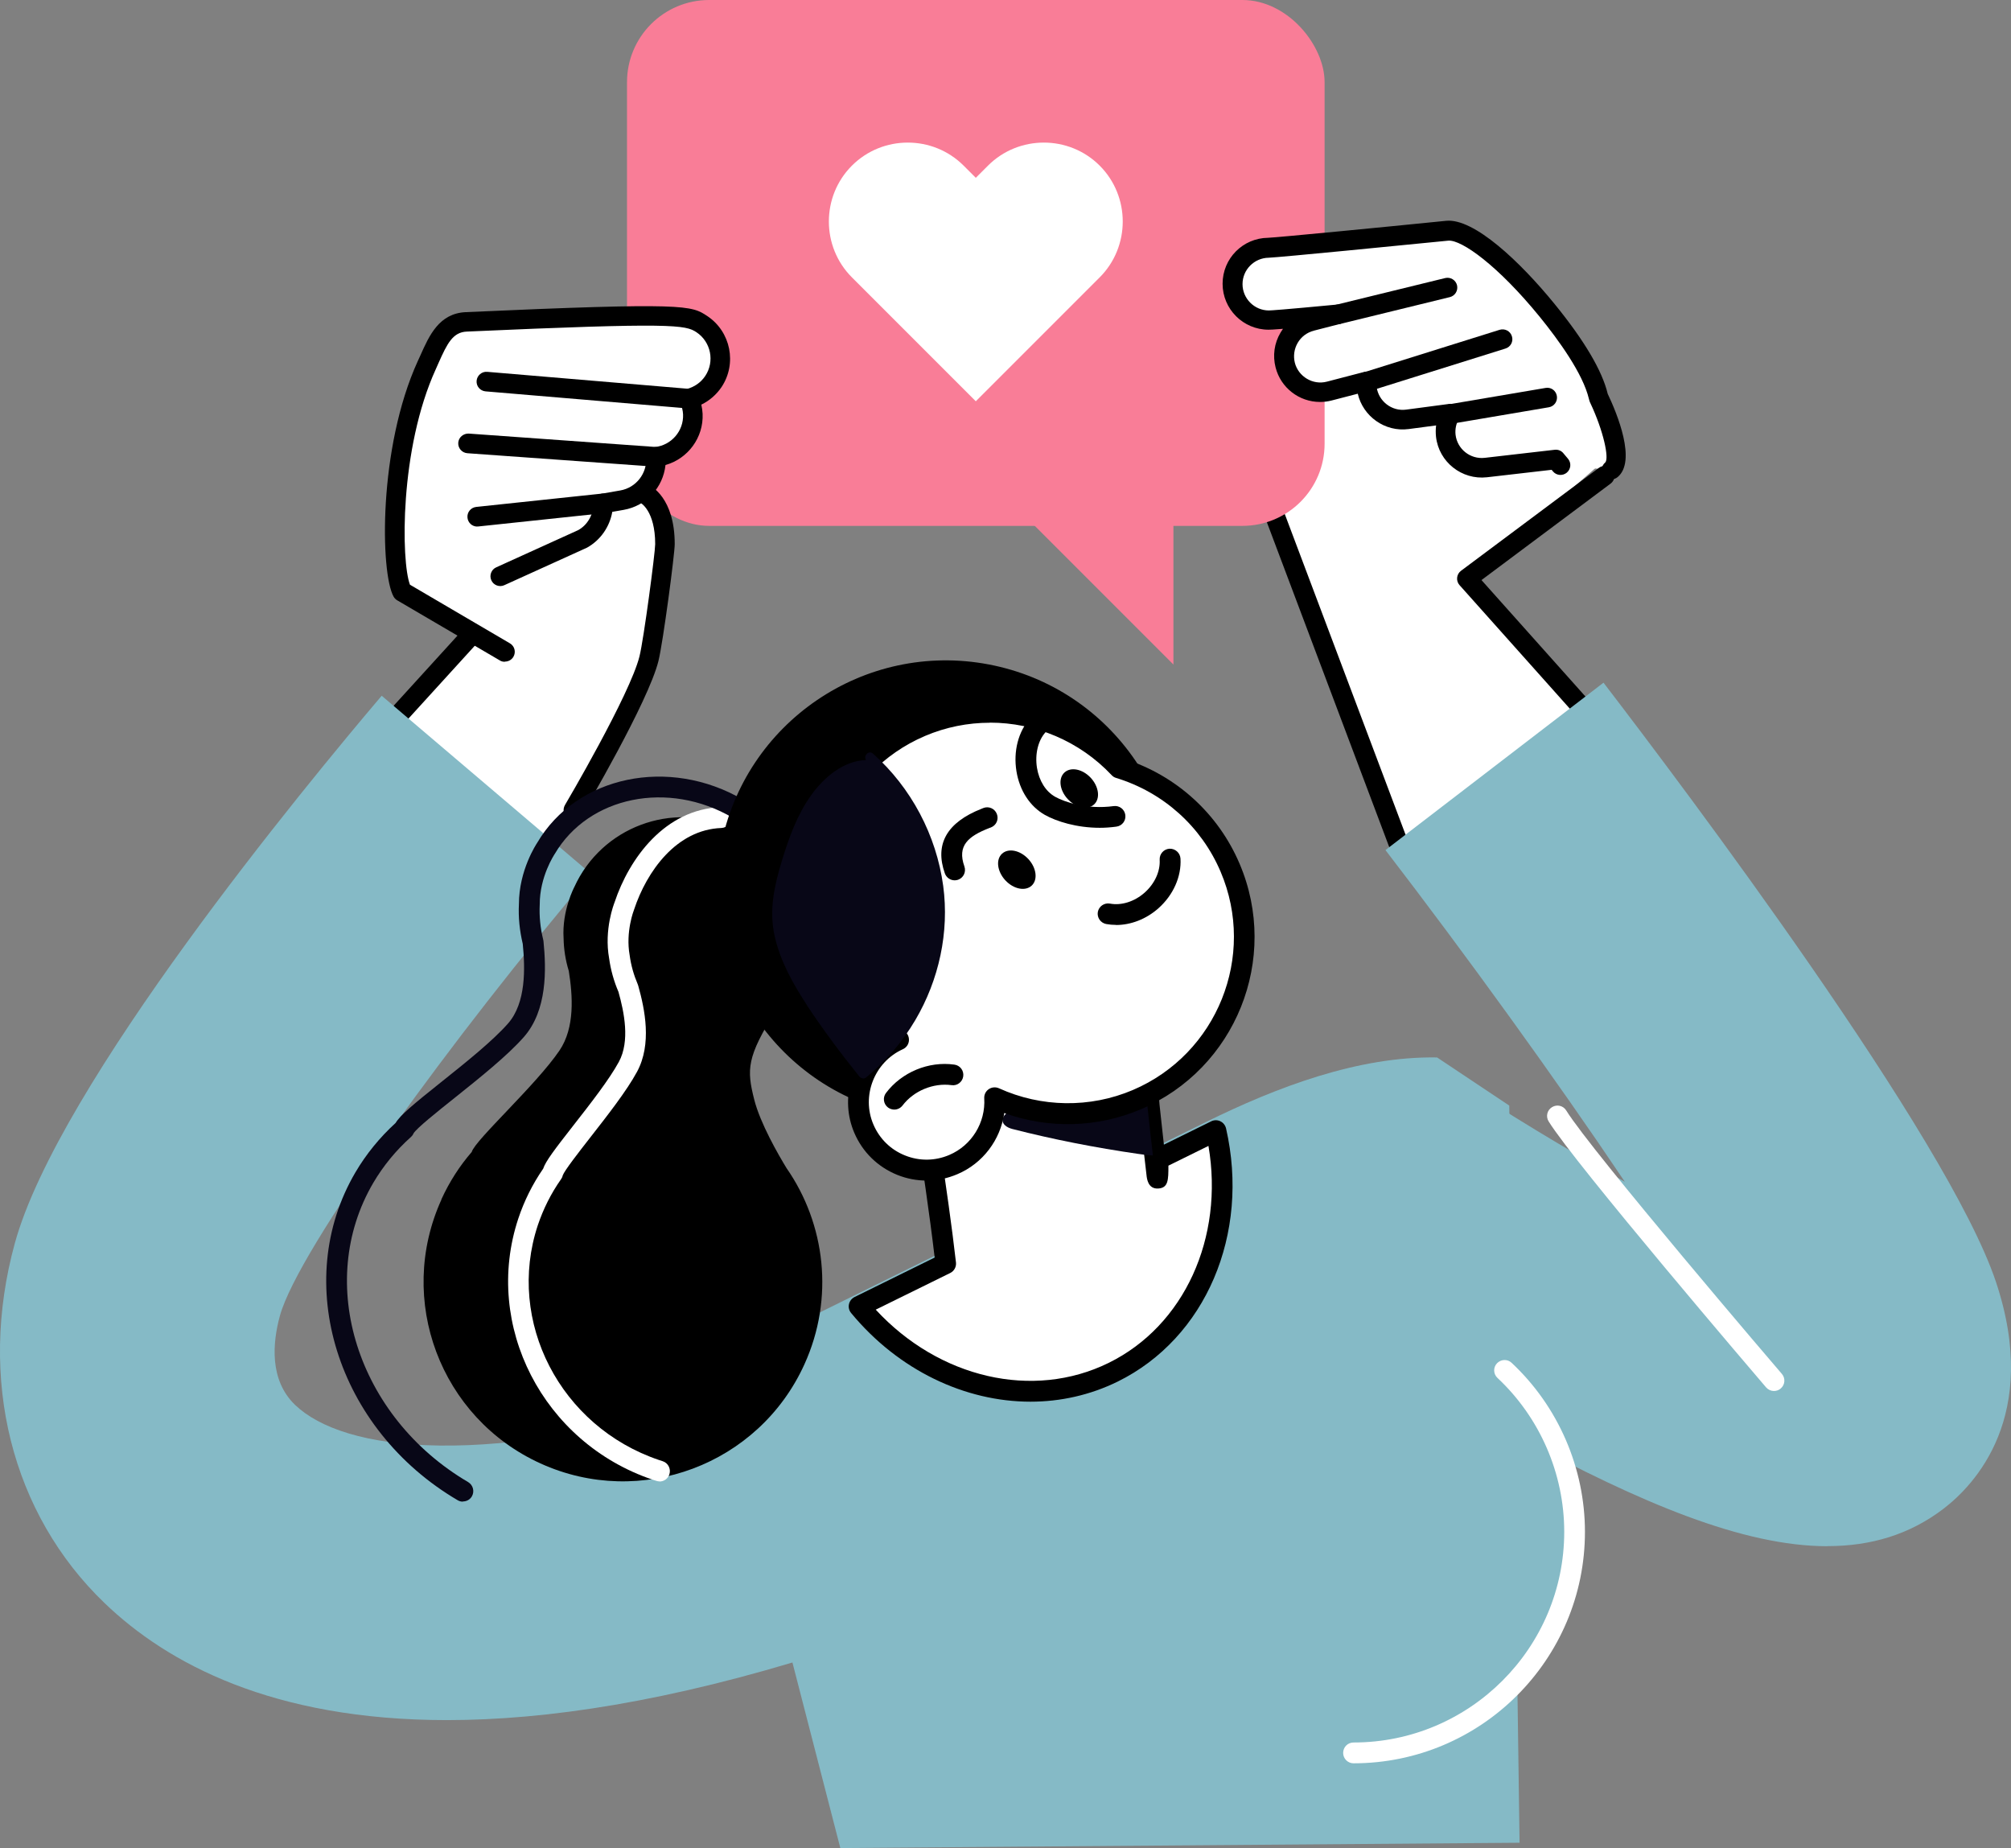 <?xml version="1.0" encoding="UTF-8"?><svg id="_レイヤー_2" xmlns="http://www.w3.org/2000/svg" viewBox="0 0 204.85 188.22"><rect x="0" y="0" width="204.85" height="188.22" fill="#808080" stroke="none"/><defs><style>.cls-1{fill:#f97d97;}.cls-2{fill:#fff;}.cls-3{fill:#080717;}.cls-4{fill:#85bac6;}</style></defs><g id="_レイヤー_1-2"><g><path class="cls-2" d="m35.08,77.83l14.24-15.17-4.2-11.44s21.7-7,22.17,1.87c.47,8.87-1.63,14.94-1.63,15.87s-12.14,20.07-12.14,20.07l-18.44-11.2Z"/><g><line class="cls-2" x1="40.91" y1="72.46" x2="48.15" y2="64.53"/><path d="m40.91,73.46c-.24,0-.48-.09-.67-.26-.41-.37-.44-1-.06-1.41l7.23-7.94c.37-.41,1-.44,1.41-.06.41.37.44,1,.06,1.41l-7.23,7.94c-.2.22-.47.33-.74.33Z"/></g><path class="cls-2" d="m145,89.97c-.23-1.17-20.07-50.88-20.07-50.88,0,0,5.37-10.5,16.1-11.44,10.74-.93,23.57,14.94,23.57,18.2l-14.94,13.07,12.14,15.17-16.8,15.87Z"/><path class="cls-4" d="m72.88,138.91l49.96-24.63c7.17-3.54,15.51-6.72,23.55-6.58l7.35,4.9,1.05,75.08-69.19.54-12.73-49.31Z"/><circle class="cls-4" cx="137.88" cy="156.01" r="22.52" transform="translate(-69.93 143.19) rotate(-45)"/><path class="cls-4" d="m45.53,175.19c-17.75,0-28.48-5.77-34.88-11.92-9.49-9.12-12.92-22.81-9.15-36.61,4.41-16.17,29.73-46.79,37.38-55.8l21.33,18.14c-13.81,16.25-29.84,38.21-31.7,45.02-.75,2.74-1.08,6.53,1.54,9.06,4.89,4.7,19.31,6.81,45.15-1.35l8.43,26.7c-15.36,4.85-27.89,6.76-38.1,6.76Z"/><g><line class="cls-2" x1="129.13" y1="50.53" x2="142.66" y2="86.47"/><path d="m142.66,87.47c-.4,0-.78-.25-.94-.65l-13.54-35.94c-.19-.52.07-1.09.58-1.29.52-.19,1.09.07,1.29.58l13.54,35.94c.19.52-.07,1.09-.58,1.29-.12.04-.24.06-.35.06Z"/></g><g><rect class="cls-1" x="63.87" width="71.06" height="53.56" rx="8.37" ry="8.37"/><polygon class="cls-1" points="119.53 67.68 98.53 46.68 119.53 46.68 119.53 67.68"/><path class="cls-2" d="m112.02,16.87c-3.13-3.13-8.25-3.13-11.38,0l-1.24,1.24-1.24-1.24c-3.13-3.13-8.25-3.13-11.38,0s-3.13,8.25,0,11.38l12.62,12.62,12.62-12.62c3.13-3.13,3.13-8.25,0-11.38Z"/></g><g><path class="cls-2" d="m164.16,47.87c1.56-1.3-1.28-7.29-1.28-7.29-.13-.15-.15-2.66-5.28-8.96-3.98-4.89-8.13-8.3-10.17-8.1-6.45.64-17.08,1.68-18.24,1.73-2.01.03-3.63,1.67-3.63,3.68s1.65,3.68,3.68,3.68c.52,0,3.43-.26,7.05-.6l-2.72.7c-1.97.51-3.15,2.52-2.64,4.49.43,1.66,1.93,2.76,3.56,2.76.31,0,.62-.04.93-.12l3.8-.99c-.01.23,0,.47.02.7.24,1.85,1.83,3.2,3.65,3.2.16,0,.32-.01.49-.03l4.38-.58c-.38.66-.57,1.44-.47,2.25.23,2.02,2.05,3.47,4.08,3.24l7.12-.82.48.57"/><path d="m164.16,48.87c-.29,0-.57-.12-.77-.36-.35-.42-.3-1.05.13-1.41.41-.43-.18-3.21-1.52-6.05-.08-.15-.11-.29-.15-.44-.61-2.56-3.07-5.96-5.02-8.36-4.24-5.2-7.94-7.84-9.29-7.74-4.64.46-16.98,1.68-18.3,1.74-1.49.02-2.67,1.23-2.67,2.69s1.2,2.68,2.68,2.68c.24,0,1.46-.08,6.95-.6.52-.04.99.31,1.08.82s-.23,1.01-.73,1.14l-2.72.7c-.69.18-1.28.62-1.64,1.24-.36.62-.46,1.34-.29,2.03.36,1.4,1.83,2.3,3.27,1.92l3.8-.99c.31-.08.64,0,.89.19.25.2.38.51.36.83,0,.17,0,.34.01.51.19,1.45,1.54,2.51,3.01,2.31l4.38-.58c.38-.05.75.12.96.43.21.32.23.73.04,1.06-.29.51-.41,1.07-.35,1.64.17,1.47,1.5,2.53,2.98,2.36l7.12-.82c.34-.04.67.09.88.35l.48.57c.35.42.3,1.05-.13,1.41-.42.35-1.06.3-1.41-.13l-.13-.16-6.59.76c-2.57.29-4.9-1.56-5.19-4.12-.04-.39-.04-.78.01-1.16l-2.8.37c-2.42.32-4.65-1.3-5.18-3.6l-2.66.69c-.39.1-.78.15-1.18.15-2.13,0-4-1.44-4.53-3.51-.31-1.21-.14-2.47.5-3.55.08-.13.16-.26.25-.39-.97.08-1.31.09-1.47.09-2.58,0-4.68-2.1-4.68-4.68s2.07-4.65,4.62-4.68c1.1-.05,11.72-1.08,18.15-1.73,2.84-.29,7.56,4.19,11.04,8.46,3.04,3.73,4.86,6.81,5.42,9.16h0c.96,2.02,2.96,6.86,1.01,8.48-.19.16-.41.23-.64.23Z"/></g><path d="m161.1,73c-.27,0-.55-.11-.75-.33l-11.67-13.07c-.19-.21-.28-.49-.25-.77.03-.28.17-.53.4-.7l14.04-10.48c.44-.33,1.07-.24,1.4.2.33.44.24,1.07-.2,1.4l-13.16,9.83,10.94,12.25c.37.41.33,1.04-.08,1.41-.19.17-.43.25-.67.25Z"/><g><line class="cls-2" x1="147.45" y1="29.29" x2="136.29" y2="32.02"/><path d="m136.29,33.02c-.45,0-.86-.31-.97-.76-.13-.54.2-1.08.73-1.21l11.16-2.73c.54-.13,1.08.2,1.21.73.13.54-.2,1.08-.73,1.21l-11.16,2.73c-.08.02-.16.03-.24.03Z"/></g><g><line class="cls-2" x1="153.05" y1="34.54" x2="139.22" y2="38.87"/><path d="m139.22,39.87c-.43,0-.82-.27-.95-.7-.17-.53.13-1.09.66-1.25l13.83-4.33c.53-.16,1.09.13,1.25.66.17.53-.13,1.09-.66,1.25l-13.83,4.33c-.1.03-.2.05-.3.05Z"/></g><g><line class="cls-2" x1="157.6" y1="40.49" x2="147.76" y2="42.16"/><path d="m147.76,43.16c-.48,0-.9-.34-.98-.83-.09-.54.27-1.06.82-1.15l9.84-1.67c.55-.1,1.06.27,1.15.82.09.54-.27,1.06-.82,1.15l-9.84,1.67c-.06,0-.11.01-.17.01Z"/></g><g><path class="cls-2" d="m50.95,58.69l8.35-3.79c1.37-.76,2.13-2.17,2.15-3.64l1.9-.33c2.14-.37,3.59-2.3,3.46-4.41,2.19-.23,3.86-2.12,3.76-4.35-.02-.56-.16-1.09-.38-1.57.98-.25,1.88-.84,2.48-1.74,1.29-1.93.77-4.55-1.17-5.84-1.34-.9-1.84-1.23-24-.24-2.32.1-3.05,2.28-4.02,4.4-3.96,8.68-3.64,21.06-2.51,23.09l10.45,6.12"/><path d="m51.41,67.4c-.17,0-.35-.04-.5-.14l-10.45-6.12c-.15-.09-.28-.22-.37-.38-1.35-2.43-1.57-15.14,2.47-23.99l.27-.59c.89-2,1.9-4.27,4.62-4.39,22.47-1.01,22.97-.68,24.6.4,2.39,1.59,3.04,4.84,1.45,7.23-.52.77-1.23,1.39-2.06,1.79.07.3.11.61.13.93.11,2.43-1.5,4.58-3.78,5.22-.24,2.28-1.95,4.17-4.27,4.57l-1.15.2c-.27,1.54-1.21,2.89-2.58,3.65l-8.42,3.82c-.5.23-1.1,0-1.32-.5-.23-.5,0-1.1.5-1.32l8.35-3.79c.94-.52,1.55-1.56,1.56-2.74,0-.48.35-.89.83-.97l1.9-.33c1.6-.28,2.74-1.73,2.63-3.36-.03-.53.36-1,.89-1.06,1.68-.18,2.94-1.64,2.87-3.32-.02-.41-.12-.81-.29-1.2-.12-.27-.12-.58,0-.85.13-.27.37-.46.66-.54.78-.2,1.45-.67,1.89-1.33.98-1.47.58-3.47-.89-4.45-1.12-.75-2.41-1.01-23.4-.07-1.42.06-1.99,1.2-2.88,3.2l-.27.61c-3.72,8.14-3.54,19.61-2.64,21.97l10.18,5.97c.48.28.64.89.36,1.37-.19.32-.52.49-.86.49Z"/></g><g><line class="cls-2" x1="49.55" y1="38.86" x2="70.17" y2="40.6"/><path d="m70.17,41.6s-.06,0-.08,0l-20.63-1.74c-.55-.05-.96-.53-.91-1.08.05-.55.54-.96,1.08-.91l20.63,1.74c.55.05.96.53.91,1.08-.04.52-.48.92-1,.92Z"/></g><g><line class="cls-2" x1="47.68" y1="45.16" x2="66.8" y2="46.53"/><path d="m66.8,47.53s-.05,0-.07,0l-19.12-1.37c-.55-.04-.97-.52-.93-1.07.04-.55.52-.95,1.07-.93l19.12,1.37c.55.04.97.52.93,1.07-.04.53-.48.93-1,.93Z"/></g><g><line class="cls-2" x1="48.61" y1="52.63" x2="61.44" y2="51.27"/><path d="m48.61,53.63c-.5,0-.94-.38-.99-.9-.06-.55.34-1.04.89-1.1l12.83-1.36c.55-.05,1.04.34,1.1.89.06.55-.34,1.04-.89,1.1l-12.83,1.36s-.07,0-.11,0Z"/></g><path d="m58.41,83.5c-.17,0-.35-.04-.51-.14-.48-.28-.63-.89-.35-1.37.07-.11,6.62-11.24,7.59-15.14.44-1.76,1.6-10.58,1.6-11.43,0-3.4-1.47-4.2-1.53-4.23-.48-.25-.69-.84-.46-1.33.23-.49.8-.71,1.29-.49.28.12,2.69,1.33,2.69,6.05,0,1-1.18,9.97-1.66,11.91-1.04,4.17-7.53,15.2-7.81,15.67-.19.32-.52.49-.86.49Z"/><g><path d="m44.96,122.16c.82-1.8,1.86-3.41,3.09-4.83.35-1.22,6.55-6.82,8.93-10.32,1.6-2.35,1.36-5.6.96-8.12-.33-1.07-.51-2.19-.53-3.32-.18-2.84,1.09-5.22,1.09-5.22,2.77-6.1,9.96-8.8,16.06-6.03,6.1,2.77,8.8,9.96,6.03,16.06-.43.95-.97,1.81-1.59,2.59-2.93,4.7-2.95,5.94-2.17,9.02.61,2.42,2.46,5.62,3.29,6.98,3.95,5.68,4.89,13.24,1.82,19.99-4.64,10.21-16.67,14.73-26.88,10.09-10.21-4.64-14.73-16.67-10.09-26.88Z"/><path class="cls-2" d="m67.2,150.88c-.11,0-.22-.02-.32-.05l-.41-.13c-11.15-3.77-17.28-15.69-13.68-26.57.6-1.81,1.45-3.52,2.54-5.1.26-.77,1.12-1.9,3.12-4.46,1.69-2.16,3.61-4.62,4.59-6.42,1.15-2.12.54-5.06-.04-7.13-.47-1.09-.79-2.24-.95-3.4-.54-2.97.51-5.6.55-5.71,1.5-4.51,5.14-9.48,10.8-9.7.6-.03,1.07.43,1.1,1.02s-.43,1.07-1.02,1.1c-4.58.17-7.6,4.41-8.89,8.31-.03.08-.88,2.26-.45,4.65.14,1.04.42,2.01.82,2.95.02.04.04.09.05.14.68,2.42,1.41,5.96-.12,8.78-1.06,1.96-3.04,4.48-4.78,6.71-1.17,1.5-2.62,3.36-2.79,3.85-.03.15-.08.25-.17.38-1.02,1.45-1.81,3.03-2.37,4.7-3.24,9.78,2.29,20.5,12.35,23.9l.37.12c.56.18.86.77.69,1.33-.14.45-.56.74-1.01.74Z"/><path class="cls-3" d="m47.14,152.94c-.18,0-.37-.05-.53-.15-12.3-7.23-16.97-22.2-10.41-33.38,1.1-1.87,2.48-3.56,4.1-5.04.47-.79,1.77-1.87,4.64-4.16,2.47-1.97,5.27-4.21,6.82-5.98,1.83-2.09,1.74-5.61,1.49-8.1-.32-1.35-.46-2.71-.39-4.05,0-3.46,1.79-6.13,1.86-6.24,4-6.82,13.43-8.81,20.99-4.38.5.3.67.94.38,1.45-.3.5-.94.67-1.45.38-6.55-3.85-14.68-2.19-18.13,3.68-.05.08-1.54,2.31-1.53,5.15-.06,1.21.06,2.4.35,3.57.01.05.02.1.03.15.29,2.89.4,7.05-2,9.78-1.67,1.9-4.55,4.2-7.09,6.23-1.72,1.37-3.86,3.08-4.15,3.59-.06.15-.14.25-.26.36-1.52,1.36-2.81,2.93-3.83,4.66-5.98,10.18-1.64,23.85,9.66,30.49.5.3.67.94.38,1.45-.2.34-.55.52-.91.52Z"/><circle cx="96.35" cy="90.6" r="23.35" transform="translate(-10.61 168.39) rotate(-79.26)"/><g><path class="cls-2" d="m123.86,115.16l-5.82,2.87c-.15-1.65.01,3.41-.2,1.55-.2-1.78-.41-3.54-.57-5.13-.07-.5-.12-.98-.15-1.43-.04-.23-.05-.46-.07-.67-.17-1.86-.27-3.21-.16-3.61l-23.87-2.58s2.33,13.71,3.33,22.56l-8.83,4.35c6.58,7.96,17.18,11,25.89,6.71,8.71-4.29,12.76-14.54,10.47-24.61Z"/><path d="m104.98,142.76c-6.67,0-13.45-3.19-18.28-9.03-.21-.25-.29-.58-.22-.9s.28-.58.57-.73l8.16-4.02c-1.02-8.73-3.21-21.63-3.23-21.77-.06-.33.05-.66.27-.9.23-.24.55-.36.88-.33l23.87,2.58c.31.03.59.2.76.46.17.26.23.58.14.88-.05.26.02,1.36.19,3.23l.02.23c.01.12.02.24.04.37.05.52.1.99.16,1.47.08.74.16,1.5.25,2.28l4.83-2.38c.29-.14.63-.14.92,0,.29.14.5.4.58.72,2.46,10.78-2.08,21.38-11.03,25.79-2.81,1.38-5.84,2.05-8.89,2.05Zm-15.77-9.37c6.44,6.97,16.01,9.21,23.72,5.42,7.71-3.79,11.77-12.75,10.17-22.1l-4.08,2.01c0,1.47-.01,2.27-1.05,2.33-1.04.05-1.14-1.01-1.18-1.36l-.2-1.73c-.14-1.18-.27-2.34-.38-3.41-.07-.48-.12-.99-.16-1.46-.02-.09-.04-.27-.05-.44l-.02-.2c-.12-1.33-.19-2.19-.21-2.78l-21.5-2.33c.61,3.71,2.3,14.11,3.11,21.24.05.44-.18.87-.58,1.07l-7.6,3.74Z"/></g><path class="cls-3" d="m102.12,114.05c-.02.46.43.79,1.02.94,4.15,1.06,8.43,1.9,12.79,2.53.49.07,1,.15,1.51.16-.2-1.78-.41-3.54-.57-5.13-.07-.5-.12-.98-.15-1.43-.1.01-.21.04-.31.05-.49.08-.78.28-.94.52-.26.04-.51.09-.79.13-1.25.15-2.49.28-3.74.41-2.56.29-5.13.58-7.69.86-.63.07-1.1.55-1.12.95Z"/><g><path class="cls-2" d="m91.54,105.91c-3.11-1.88-5.69-4.7-7.22-8.3-3.9-9.15.36-19.72,9.5-23.62,7.14-3.04,15.14-1.1,20.16,4.24,4.91,1.5,9.14,5.07,11.31,10.16,3.9,9.15-.36,19.72-9.5,23.62-4.83,2.06-10.05,1.83-14.48-.19.17,2.85-1.43,5.62-4.2,6.81-3.53,1.5-7.61-.14-9.11-3.67-1.49-3.49.1-7.5,3.54-9.05Z"/><path d="m94.39,120.24c-1.01,0-2.02-.19-2.99-.58-1.98-.8-3.54-2.32-4.38-4.29-1.46-3.42-.31-7.35,2.54-9.51-2.75-2.02-4.88-4.7-6.22-7.84-4.12-9.67.39-20.89,10.06-25.01,7.23-3.08,15.69-1.35,21.16,4.29,5.28,1.7,9.54,5.57,11.71,10.67,4.12,9.67-.39,20.89-10.06,25.01-4.42,1.88-9.41,2.01-13.91.38-.39,2.73-2.18,5.13-4.78,6.23-1.01.43-2.07.65-3.14.65Zm6.44-46.63c-2.23,0-4.47.44-6.59,1.34-8.6,3.66-12.61,13.64-8.95,22.23,1.39,3.25,3.74,5.96,6.79,7.81.34.2.53.58.51.97-.02.39-.26.74-.62.9-2.9,1.31-4.25,4.75-3,7.67.62,1.45,1.76,2.57,3.22,3.15,1.46.59,3.06.57,4.51-.05,2.28-.97,3.71-3.29,3.56-5.77-.02-.37.15-.72.46-.93.31-.21.7-.24,1.04-.09,4.31,1.96,9.28,2.03,13.63.18,8.6-3.66,12.61-13.64,8.95-22.23-1.96-4.61-5.84-8.09-10.65-9.56-.18-.05-.33-.15-.46-.29-3.27-3.47-7.79-5.34-12.39-5.34Z"/></g><path d="m91.1,113.01c-.22,0-.45-.07-.64-.21-.47-.35-.56-1.02-.21-1.48,1.6-2.12,4.34-3.26,6.97-2.89.58.08.98.61.9,1.19-.08.58-.62.99-1.19.9-1.86-.25-3.86.58-4.99,2.07-.21.27-.52.42-.84.42Z"/><path d="m113.68,94.2c-.34,0-.67-.03-1-.09-.57-.11-.95-.66-.85-1.23.11-.57.65-.95,1.23-.85,1.17.22,2.5-.2,3.53-1.11,1.03-.91,1.61-2.17,1.54-3.36-.03-.58.41-1.08,1-1.12.58-.02,1.08.41,1.12,1,.11,1.84-.74,3.73-2.25,5.07-1.24,1.1-2.8,1.7-4.31,1.7Z"/><path d="m97.25,89.66c-.44,0-.84-.27-1-.7-1.06-2.98.2-5.2,3.74-6.59l.17-.07c.54-.22,1.16.04,1.38.59s-.04,1.16-.59,1.38l-.19.07c-2.12.83-3.28,1.78-2.52,3.91.19.55-.09,1.15-.64,1.35-.12.04-.24.06-.35.06Z"/><path d="m112.03,84.31c-2.36,0-4.41-.65-5.59-1.31-1.52-.86-2.58-2.48-2.9-4.45-.33-2.04.19-4.05,1.39-5.38.39-.43,1.06-.47,1.49-.08.43.39.47,1.06.08,1.49-.76.84-1.09,2.23-.87,3.62.22,1.33.89,2.41,1.85,2.95.94.53,3.25,1.32,5.96.95.58-.08,1.11.32,1.19.9s-.32,1.11-.9,1.19c-.58.08-1.15.12-1.7.12Z"/><path d="m111.11,79.22c.83.9.99,2.11.34,2.71-.65.6-1.84.36-2.68-.54s-.99-2.11-.34-2.71c.65-.6,1.84-.36,2.68.54Z"/><path d="m104.75,87.49c.83.9.99,2.11.34,2.71-.65.6-1.84.36-2.68-.54-.83-.9-.99-2.11-.34-2.71.65-.6,1.84-.36,2.68.54Z"/><path class="cls-3" d="m82.22,102.42c1.64,2.49,3.44,4.88,5.3,7.2.16.2.47.31.69.13,2.01-1.64,3.71-3.62,5.03-5.86,2.41-4.09,3.47-8.95,2.84-13.66-.7-5.16-3.26-10.01-7.15-13.47-.44-.4-1.01.23-.71.65-2.29.06-4.3,1.77-5.59,3.58-1.44,2.01-2.28,4.36-2.99,6.7-.77,2.54-1.32,5-.73,7.65.57,2.57,1.89,4.9,3.32,7.08Z"/></g><path class="cls-4" d="m186.16,157.48c-8.62,0-19.07-4.44-31.31-11.04-11.88-6.4-22.54-13.49-22.98-13.79l15.53-23.3c5.95,3.96,12.28,7.78,18.11,11.01-6.96-10.36-16.06-22.95-24.38-33.78l22.21-17.05c8.14,10.61,35.09,46.37,39.98,61.04,4.56,13.67-2.22,20.7-5.34,23.09-3.46,2.64-7.4,3.81-11.82,3.81Zm-9.25-17.5h0s0,0,0,0Z"/><path class="cls-2" d="m137.88,179.59c-.58,0-1.06-.47-1.06-1.06s.47-1.06,1.06-1.06c11.83,0,21.46-9.63,21.46-21.46,0-5.92-2.48-11.63-6.8-15.67-.43-.4-.45-1.07-.05-1.49s1.07-.45,1.49-.05c4.75,4.44,7.47,10.72,7.47,17.22,0,13-10.58,23.57-23.58,23.57Z"/><path class="cls-2" d="m180.7,141.67c-.3,0-.59-.13-.8-.37-.8-.93-19.54-22.85-22.15-27.09-.31-.5-.15-1.15.35-1.45.5-.31,1.15-.15,1.45.35,2.52,4.1,21.76,26.6,21.96,26.82.38.44.33,1.11-.12,1.49-.2.17-.44.25-.69.25Z"/></g></g></svg>